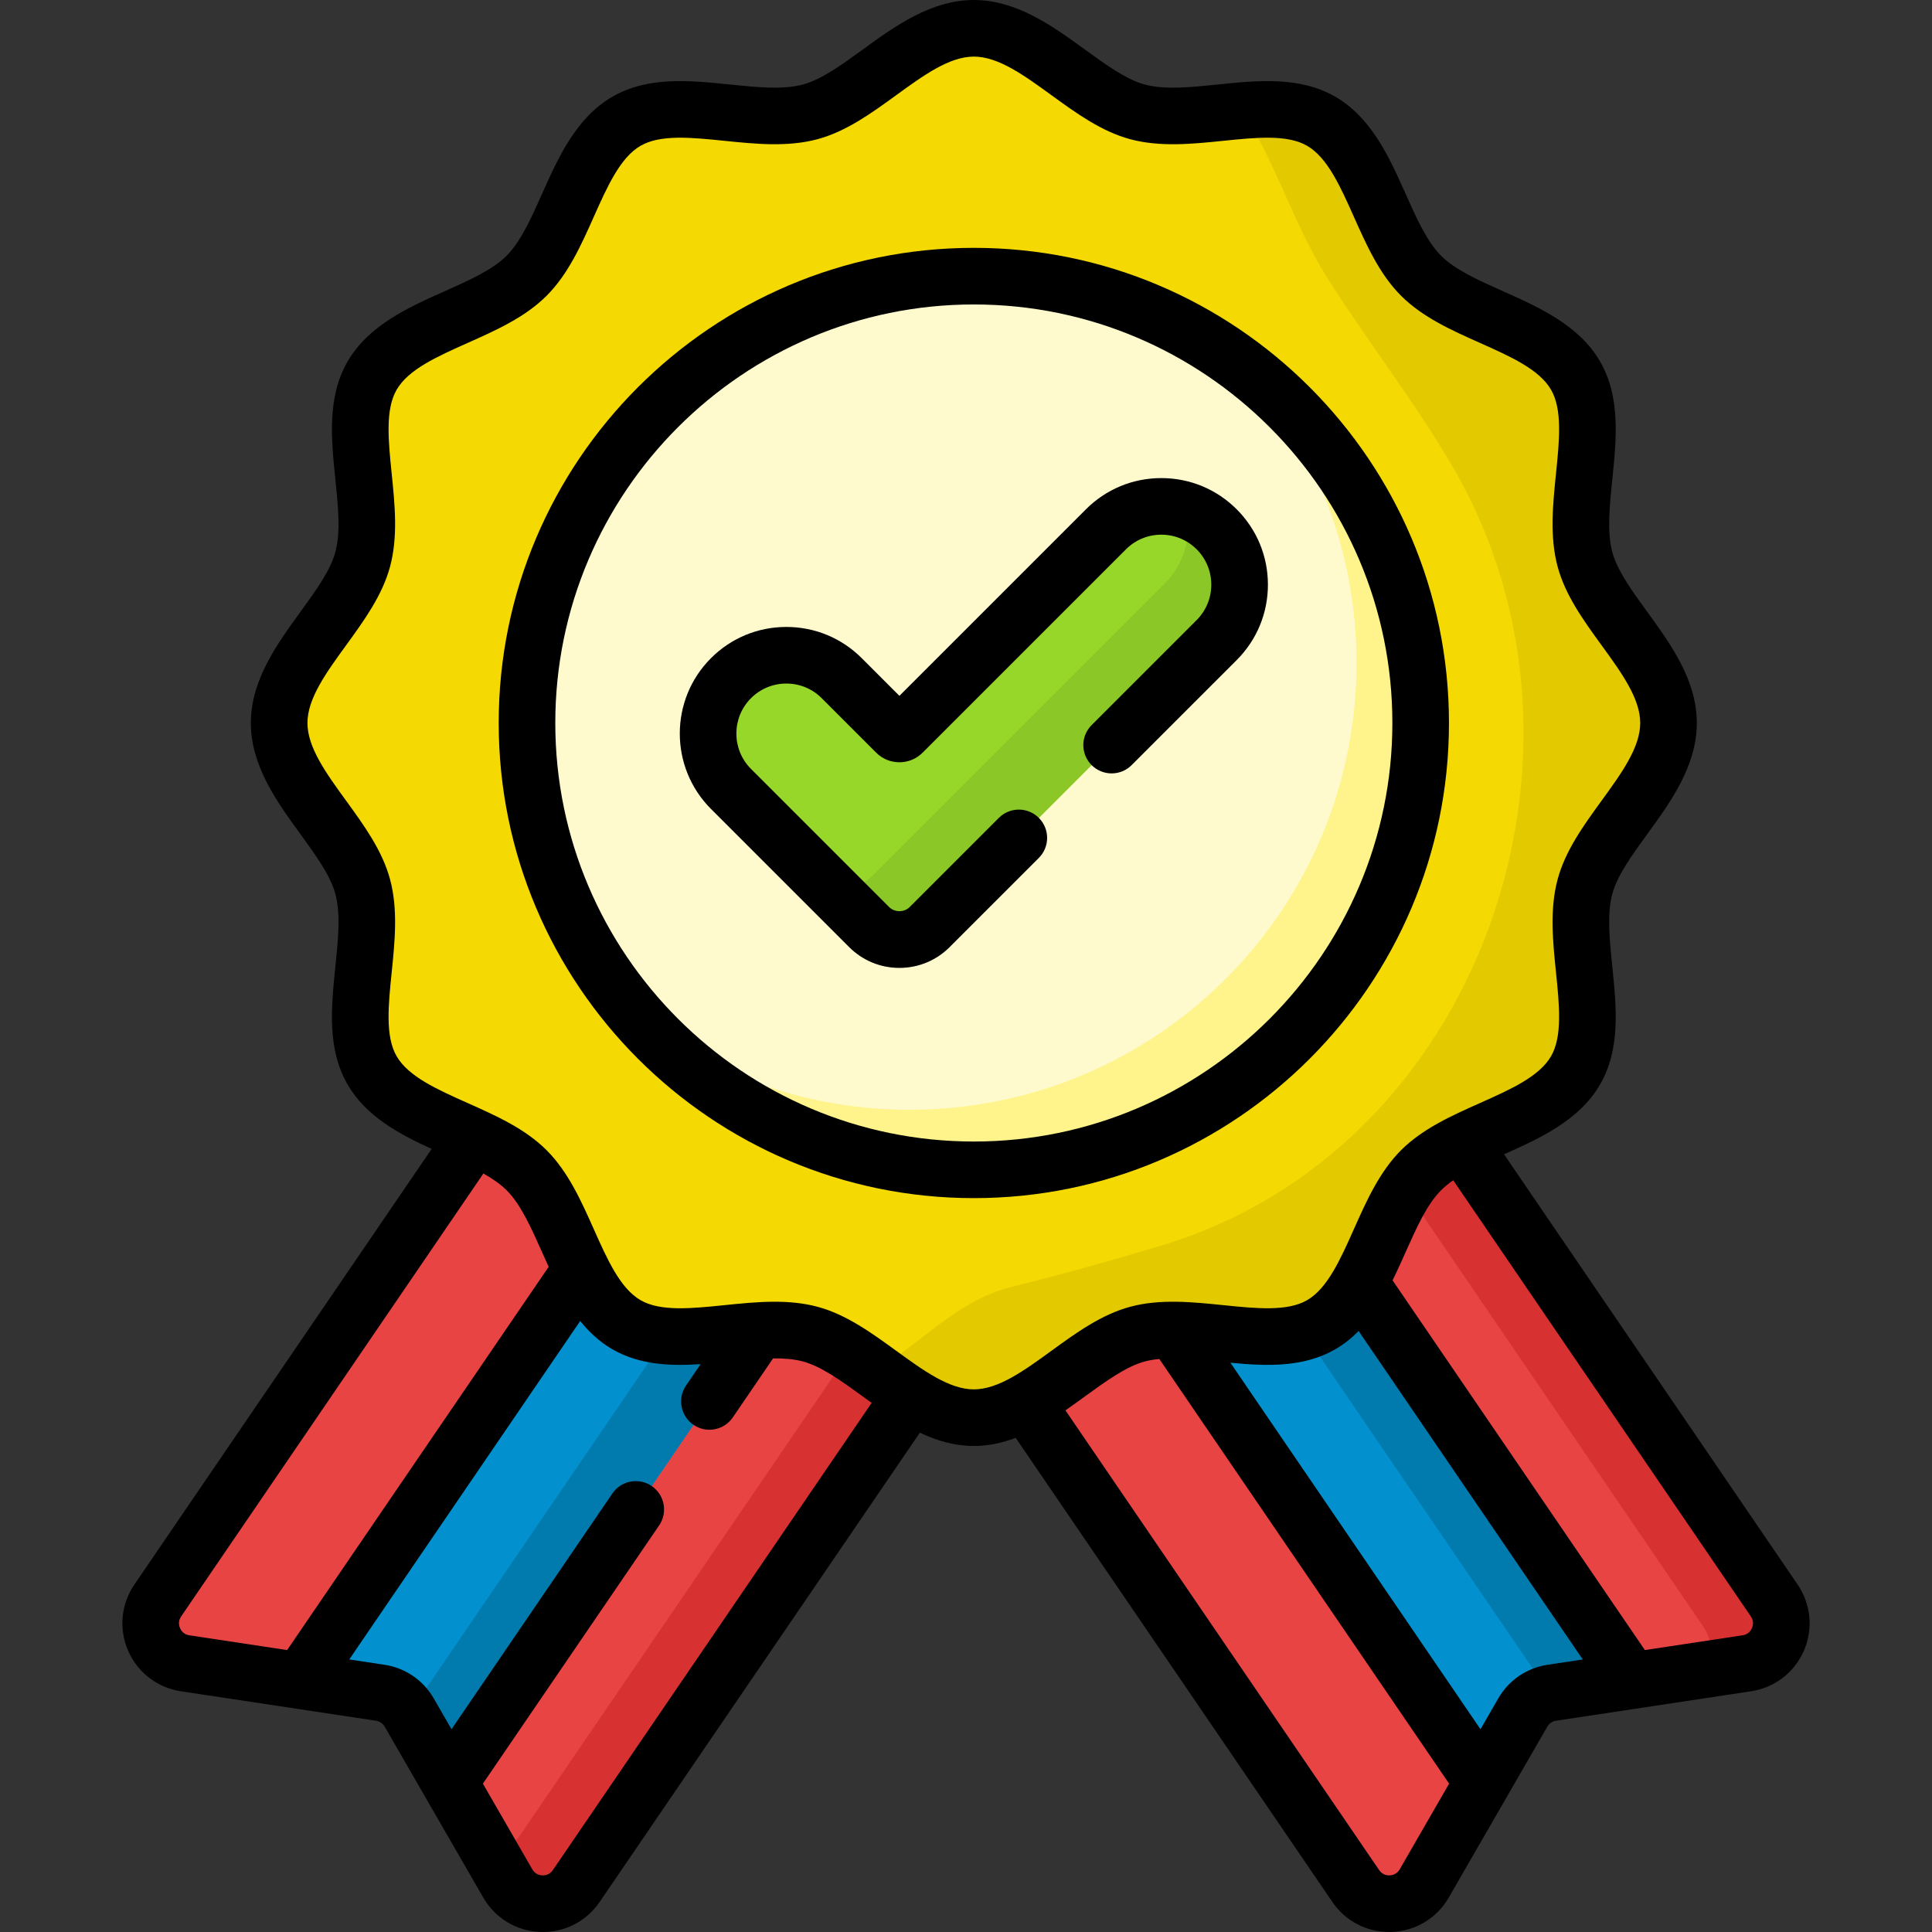 <svg id="Capa_1" enable-background="new 0 0 512.021 512.021" height="512" viewBox="0 0 512.021 512.021" width="512" xmlns="http://www.w3.org/2000/svg"><rect x="0" y="0" width="512.021" height="512.021" fill="#333333" stroke="none"/><g><g><g><g><path d="m147.184 269.742-105.375 154.425c-4.452 6.525-.557 15.46 7.253 16.64l51.704 7.809c3.226.487 6.055 2.417 7.685 5.244l26.122 45.298c3.946 6.843 13.686 7.212 18.139.687l105.375-154.425z" fill="#e94444"/></g><g><path d="m258.087 345.42-105.38 154.42c-4.45 6.53-14.19 6.16-18.13-.68l-4.84-8.39c3.16-.16 6.26-1.69 8.28-4.65l103.65-151.9z" fill="#d83131"/></g><g><path d="m222.38 321.056-103.254 151.317-10.675-18.512c-1.629-2.826-4.462-4.759-7.687-5.246l-21.13-3.19 103.254-151.316z" fill="#0290cf"/></g><g><path d="m222.377 321.06-103.25 151.31-10.63-18.42 98.05-143.69z" fill="#017bae"/></g></g><g><path d="m364.836 269.742 105.375 154.425c4.452 6.525.557 15.46-7.253 16.64l-51.704 7.809c-3.226.487-6.055 2.417-7.685 5.244l-26.122 45.298c-3.946 6.843-13.686 7.212-18.139.687l-105.374-154.426z" fill="#e94444"/></g><g><path d="m462.957 440.81-11.02 1.66c1.9-3.36 1.98-7.7-.48-11.3l-102.67-150.48 16.05-10.95 105.37 154.43c4.46 6.52.56 15.46-7.25 16.64z" fill="#d83131"/></g><g><path d="m289.64 321.056 103.254 151.316 10.675-18.512c1.629-2.826 4.462-4.759 7.687-5.246l21.13-3.19-103.254-151.316z" fill="#0290cf"/></g><g><path d="m432.387 445.42-21.13 3.19c-.2.03-.39.06-.59.11h-.01l-97.88-143.45 16.35-11.16z" fill="#017bae"/></g></g><g><g><g><path d="m442.195 191.608c0 15.746-18.275 28.88-22.156 43.402-4.016 15.026 5.125 35.515-2.486 48.671-7.721 13.345-30.108 15.625-40.938 26.455s-13.11 33.217-26.455 40.938c-13.155 7.611-33.644-1.53-48.67 2.486-14.522 3.881-27.656 22.156-43.402 22.156s-28.88-18.275-43.402-22.156c-15.026-4.016-35.515 5.125-48.671-2.487-13.345-7.721-15.625-30.108-26.455-40.938s-33.217-13.11-40.938-26.455c-7.611-13.155 1.53-33.644-2.486-48.67-3.881-14.522-22.156-27.656-22.156-43.402s18.275-28.88 22.156-43.402c4.016-15.026-5.125-35.515 2.486-48.671 7.721-13.345 30.108-15.625 40.938-26.455s13.11-33.217 26.455-40.938c13.155-7.611 33.644 1.53 48.67-2.486 14.522-3.881 27.656-22.156 43.402-22.156s28.88 18.275 43.402 22.156c15.026 4.016 35.515-5.125 48.671 2.486 13.345 7.721 15.625 30.108 26.455 40.938s33.217 13.11 40.938 26.455c7.611 13.155-1.53 33.644 2.486 48.67 3.881 14.523 22.156 27.657 22.156 43.403z" fill="#f4d902"/></g></g><g><g><path d="m417.557 283.68c-7.73 13.34-30.11 15.62-40.94 26.45-10.83 10.84-13.11 33.22-26.46 40.94-13.15 7.61-33.64-1.53-48.67 2.49-14.52 3.88-27.65 22.16-43.4 22.16-9.28 0-17.66-6.35-25.94-12.37 8.69-5.49 16.56-13.17 25.6-18.16 3.2-1.76 6.53-3.19 10.1-4.07 12.68-3.12 26.76-7.06 39.83-10.99 84.78-25.49 120.98-130.58 77.8-205.58-10.29-17.87-23.16-34.07-34.09-51.52-7.51-12-12.36-26.63-19.03-38.47-.93-1.65-1.85-3.43-2.78-5.28 7.56-.59 14.78-.5 20.58 2.86 13.35 7.72 15.63 30.11 26.46 40.94s33.21 13.11 40.94 26.46c7.61 13.15-1.53 33.64 2.48 48.67 3.88 14.52 22.16 27.65 22.16 43.4 0 15.74-18.28 28.88-22.16 43.4-4.01 15.02 5.13 35.51-2.48 48.67z" fill="#e3ca00"/></g></g><g><g><circle cx="258.087" cy="191.608" fill="#ffface" r="118.421"/></g></g><g><g><path d="m376.507 191.61c0 65.4-53.02 118.42-118.42 118.42-35.51 0-67.37-15.63-89.08-40.39 19.97 15.35 44.96 24.47 72.08 24.47 65.4 0 118.42-53.02 118.42-118.42 0-29.89-11.08-57.2-29.34-78.03 28.18 21.63 46.34 55.67 46.34 93.95z" fill="#fef48b"/></g></g><g><g><path d="m293.1 140.279-53.893 53.893c-.467.467-1.225.467-1.692 0l-14.441-14.441c-8.104-8.104-21.244-8.104-29.348 0-8.104 8.104-8.104 21.244 0 29.348l36.613 36.613c4.43 4.43 11.613 4.43 16.043 0l76.067-76.064c8.104-8.104 8.104-21.244 0-29.348-8.105-8.105-21.245-8.105-29.349-.001z" fill="#97d729"/></g></g><g><g><path d="m322.447 169.63-76.07 76.06c-4.43 4.43-11.61 4.43-16.04 0l-10.78-10.78c3.98 1.27 8.51.33 11.68-2.83l77.46-77.46c5.24-5.25 7.16-12.57 5.73-19.33 2.93.99 5.69 2.66 8.02 4.99 8.11 8.1 8.11 21.24 0 29.35z" fill="#8bc727"/></g></g><g><path d="m476.407 419.939-77.807-114.025c9.38-4.185 19.937-8.96 25.445-18.479 5.475-9.462 4.344-20.536 3.25-31.244-.732-7.177-1.424-13.955-.01-19.245 1.32-4.942 5.199-10.282 9.306-15.936 6.143-8.455 13.104-18.038 13.104-29.403s-6.962-20.948-13.104-29.403c-4.106-5.653-7.985-10.992-9.307-15.935-1.413-5.29-.722-12.068.011-19.245 1.094-10.709 2.225-21.782-3.25-31.244-5.559-9.607-16.265-14.383-25.71-18.597-6.509-2.904-12.657-5.646-16.416-9.406-3.761-3.76-6.503-9.908-9.406-16.417-4.214-9.445-8.989-20.151-18.597-25.71-9.466-5.475-20.539-4.344-31.247-3.251-7.174.734-13.953 1.426-19.243.012-4.942-1.321-10.281-5.2-15.935-9.307-8.455-6.142-18.039-13.104-29.405-13.104s-20.948 6.962-29.404 13.104c-5.652 4.106-10.992 7.985-15.934 9.306-5.29 1.415-12.068.721-19.243-.011-10.71-1.094-21.784-2.225-31.246 3.251-9.607 5.559-14.383 16.265-18.597 25.71-2.903 6.509-5.646 12.657-9.406 16.416-3.759 3.76-9.907 6.502-16.416 9.406-9.446 4.214-20.152 8.989-25.711 18.597-5.475 9.462-4.344 20.536-3.251 31.246.732 7.176 1.425 13.955.012 19.244-1.321 4.941-5.2 10.281-9.307 15.934-6.143 8.456-13.104 18.039-13.104 29.404s6.962 20.949 13.104 29.404c4.106 5.653 7.985 10.992 9.306 15.935 1.414 5.289.722 12.067-.011 19.243-1.093 10.71-2.224 21.784 3.251 31.246 4.892 8.455 13.77 13.167 22.268 17.048l-78.783 115.456c-3.554 5.208-4.171 11.769-1.652 17.549 2.52 5.779 7.746 9.793 13.98 10.734l30.557 4.615c.005.001.01.003.015.003l21.132 3.19c.975.147 1.815.722 2.309 1.576l10.635 18.441 15.487 26.855c3.15 5.462 8.793 8.865 15.094 9.104.235.009.47.013.705.013 6.031 0 11.611-2.937 15.032-7.949l84.872-124.378c4.45 2.108 9.197 3.522 14.308 3.522 3.898 0 7.583-.832 11.088-2.156l83.939 123.011c3.421 5.013 9 7.949 15.032 7.949.234 0 .47-.004.705-.013 6.301-.239 11.943-3.643 15.094-9.104l15.487-26.855 10.635-18.441c.493-.854 1.334-1.429 2.311-1.576l21.13-3.19.015-.003 30.557-4.615c6.234-.941 11.461-4.955 13.98-10.734 2.517-5.779 1.899-12.34-1.654-17.548zm-400.312 17.365-25.913-3.914c-1.53-.231-2.204-1.287-2.47-1.896-.266-.608-.581-1.821.292-3.1l80.107-117.394c2.386 1.353 4.502 2.795 6.145 4.438 3.76 3.759 6.503 9.907 9.406 16.416.568 1.273 1.148 2.57 1.747 3.874zm70.421 58.312c-.872 1.277-2.111 1.434-2.779 1.401-.664-.024-1.894-.267-2.667-1.608l-13.092-22.702 46.709-68.451c2.335-3.422 1.453-8.088-1.968-10.423-3.424-2.336-8.088-1.454-10.423 1.968l-42.636 62.482-4.713-8.172c-2.786-4.831-7.547-8.079-13.062-8.912l-9.328-1.409 61.207-89.696c2.363 2.936 5.127 5.523 8.493 7.471 7.17 4.149 15.268 4.503 23.429 3.955l-3.867 5.667c-2.335 3.422-1.453 8.088 1.968 10.423 3.423 2.334 8.088 1.453 10.423-1.968l10.675-15.642c2.848-.023 5.509.176 7.863.805 4.942 1.32 10.282 5.199 15.936 9.307.765.555 1.542 1.118 2.325 1.681zm111.57-127.4c-6.491 0-13.338-4.974-20.586-10.239-6.513-4.731-13.246-9.623-20.879-11.663-3.686-.984-7.486-1.327-11.322-1.327-4.436 0-8.918.458-13.319.907-8.715.889-16.95 1.729-22.21-1.312-5.4-3.125-8.805-10.758-12.41-18.839-3.331-7.468-6.776-15.19-12.497-20.912-5.722-5.721-13.444-9.166-20.912-12.497-8.081-3.605-15.713-7.01-18.837-12.41-3.043-5.259-2.202-13.493-1.313-22.211.838-8.206 1.704-16.692-.42-24.64-2.041-7.633-6.932-14.366-11.662-20.878-5.267-7.249-10.24-14.096-10.24-20.588s4.974-13.339 10.24-20.588c4.73-6.512 9.621-13.245 11.662-20.877 2.124-7.948 1.258-16.435.42-24.641-.89-8.718-1.73-16.952 1.313-22.211 3.124-5.4 10.757-8.805 18.837-12.41 7.469-3.331 15.191-6.776 20.913-12.497 5.721-5.722 9.166-13.444 12.497-20.912 3.605-8.081 7.01-15.714 12.41-18.838 5.26-3.043 13.494-2.201 22.21-1.313 8.206.84 16.692 1.706 24.641-.42 7.632-2.04 14.365-6.931 20.877-11.661 7.249-5.265 14.095-10.239 20.587-10.239s13.339 4.974 20.588 10.24c6.512 4.73 13.245 9.621 20.878 11.662 7.947 2.123 16.434 1.258 24.64.42 8.718-.891 16.952-1.73 22.212 1.313 5.4 3.124 8.805 10.756 12.409 18.836 3.332 7.469 6.776 15.191 12.498 20.914 5.722 5.721 13.444 9.166 20.912 12.497 8.08 3.605 15.713 7.01 18.837 12.41 3.043 5.259 2.202 13.492 1.313 22.209-.838 8.207-1.704 16.693.42 24.642 2.04 7.632 6.932 14.366 11.662 20.878 5.267 7.249 10.24 14.096 10.24 20.587 0 6.492-4.974 13.339-10.24 20.588-4.73 6.512-9.622 13.245-11.661 20.878-2.125 7.948-1.259 16.435-.421 24.642.89 8.717 1.73 16.95-1.312 22.209-3.125 5.4-10.758 8.806-18.839 12.41-7.468 3.331-15.19 6.776-20.912 12.497-5.721 5.722-9.166 13.444-12.497 20.913-3.605 8.08-7.01 15.713-12.41 18.837-5.258 3.044-13.493 2.202-22.209 1.313-8.207-.837-16.691-1.703-24.642.42-7.633 2.04-14.366 6.932-20.879 11.663-7.248 5.264-14.094 10.238-20.587 10.238zm112.865 127.193c-.773 1.342-2.003 1.584-2.667 1.608-.669.032-1.907-.124-2.779-1.401l-83.143-121.844c1.756-1.213 3.465-2.452 5.129-3.66 5.653-4.106 10.993-7.985 15.936-9.307 1.197-.32 2.48-.519 3.817-.647l76.801 112.55zm39.183-54.21c-5.515.833-10.275 4.081-13.062 8.912l-4.713 8.172-66.278-97.129c9.624.918 19.373 1.304 27.832-3.589 2.311-1.337 4.337-2.978 6.148-4.822l59.399 87.047zm54.174-9.705c-.266.609-.939 1.665-2.47 1.896l-25.913 3.914-66.867-97.99c1.237-2.497 2.365-5.02 3.453-7.459 2.904-6.509 5.646-12.657 9.406-16.416.936-.936 2.021-1.809 3.221-2.637l78.877 115.593c.874 1.278.559 2.491.293 3.099z"/><path d="m384.008 191.607c0-69.433-56.488-125.921-125.922-125.921-69.433 0-125.921 56.488-125.921 125.921 0 69.434 56.488 125.922 125.921 125.922 69.434 0 125.922-56.488 125.922-125.922zm-125.922 110.922c-61.162 0-110.921-49.76-110.921-110.922s49.759-110.92 110.921-110.92 110.922 49.759 110.922 110.921-49.759 110.921-110.922 110.921z"/><path d="m307.774 126.701c-7.546 0-14.641 2.938-19.978 8.274l-49.436 49.436-9.983-9.984c-5.337-5.336-12.432-8.274-19.978-8.274-7.547 0-14.642 2.938-19.979 8.275-11.014 11.016-11.014 28.938 0 39.955l36.613 36.611c3.559 3.56 8.291 5.521 13.325 5.521 5.033 0 9.766-1.961 13.323-5.52l23.632-23.63c2.93-2.929 2.93-7.678.001-10.606-2.93-2.93-7.679-2.929-10.606-.001l-23.633 23.631c-1.452 1.451-3.984 1.452-5.435-.001l-36.613-36.611c-5.167-5.168-5.167-13.575 0-18.742 2.503-2.504 5.831-3.882 9.371-3.882 3.539 0 6.867 1.378 9.37 3.882l14.441 14.441c3.392 3.39 8.907 3.39 12.299 0l53.894-53.893c2.503-2.504 5.831-3.882 9.37-3.882 3.54 0 6.867 1.378 9.37 3.882 5.168 5.167 5.168 13.574.001 18.741l-27.842 27.84c-2.93 2.929-2.93 7.678-.001 10.606s7.678 2.93 10.606.001l27.843-27.84c5.336-5.337 8.274-12.432 8.274-19.978 0-7.547-2.938-14.642-8.274-19.978-5.333-5.335-12.428-8.274-19.975-8.274z"/></g></g></g></svg>